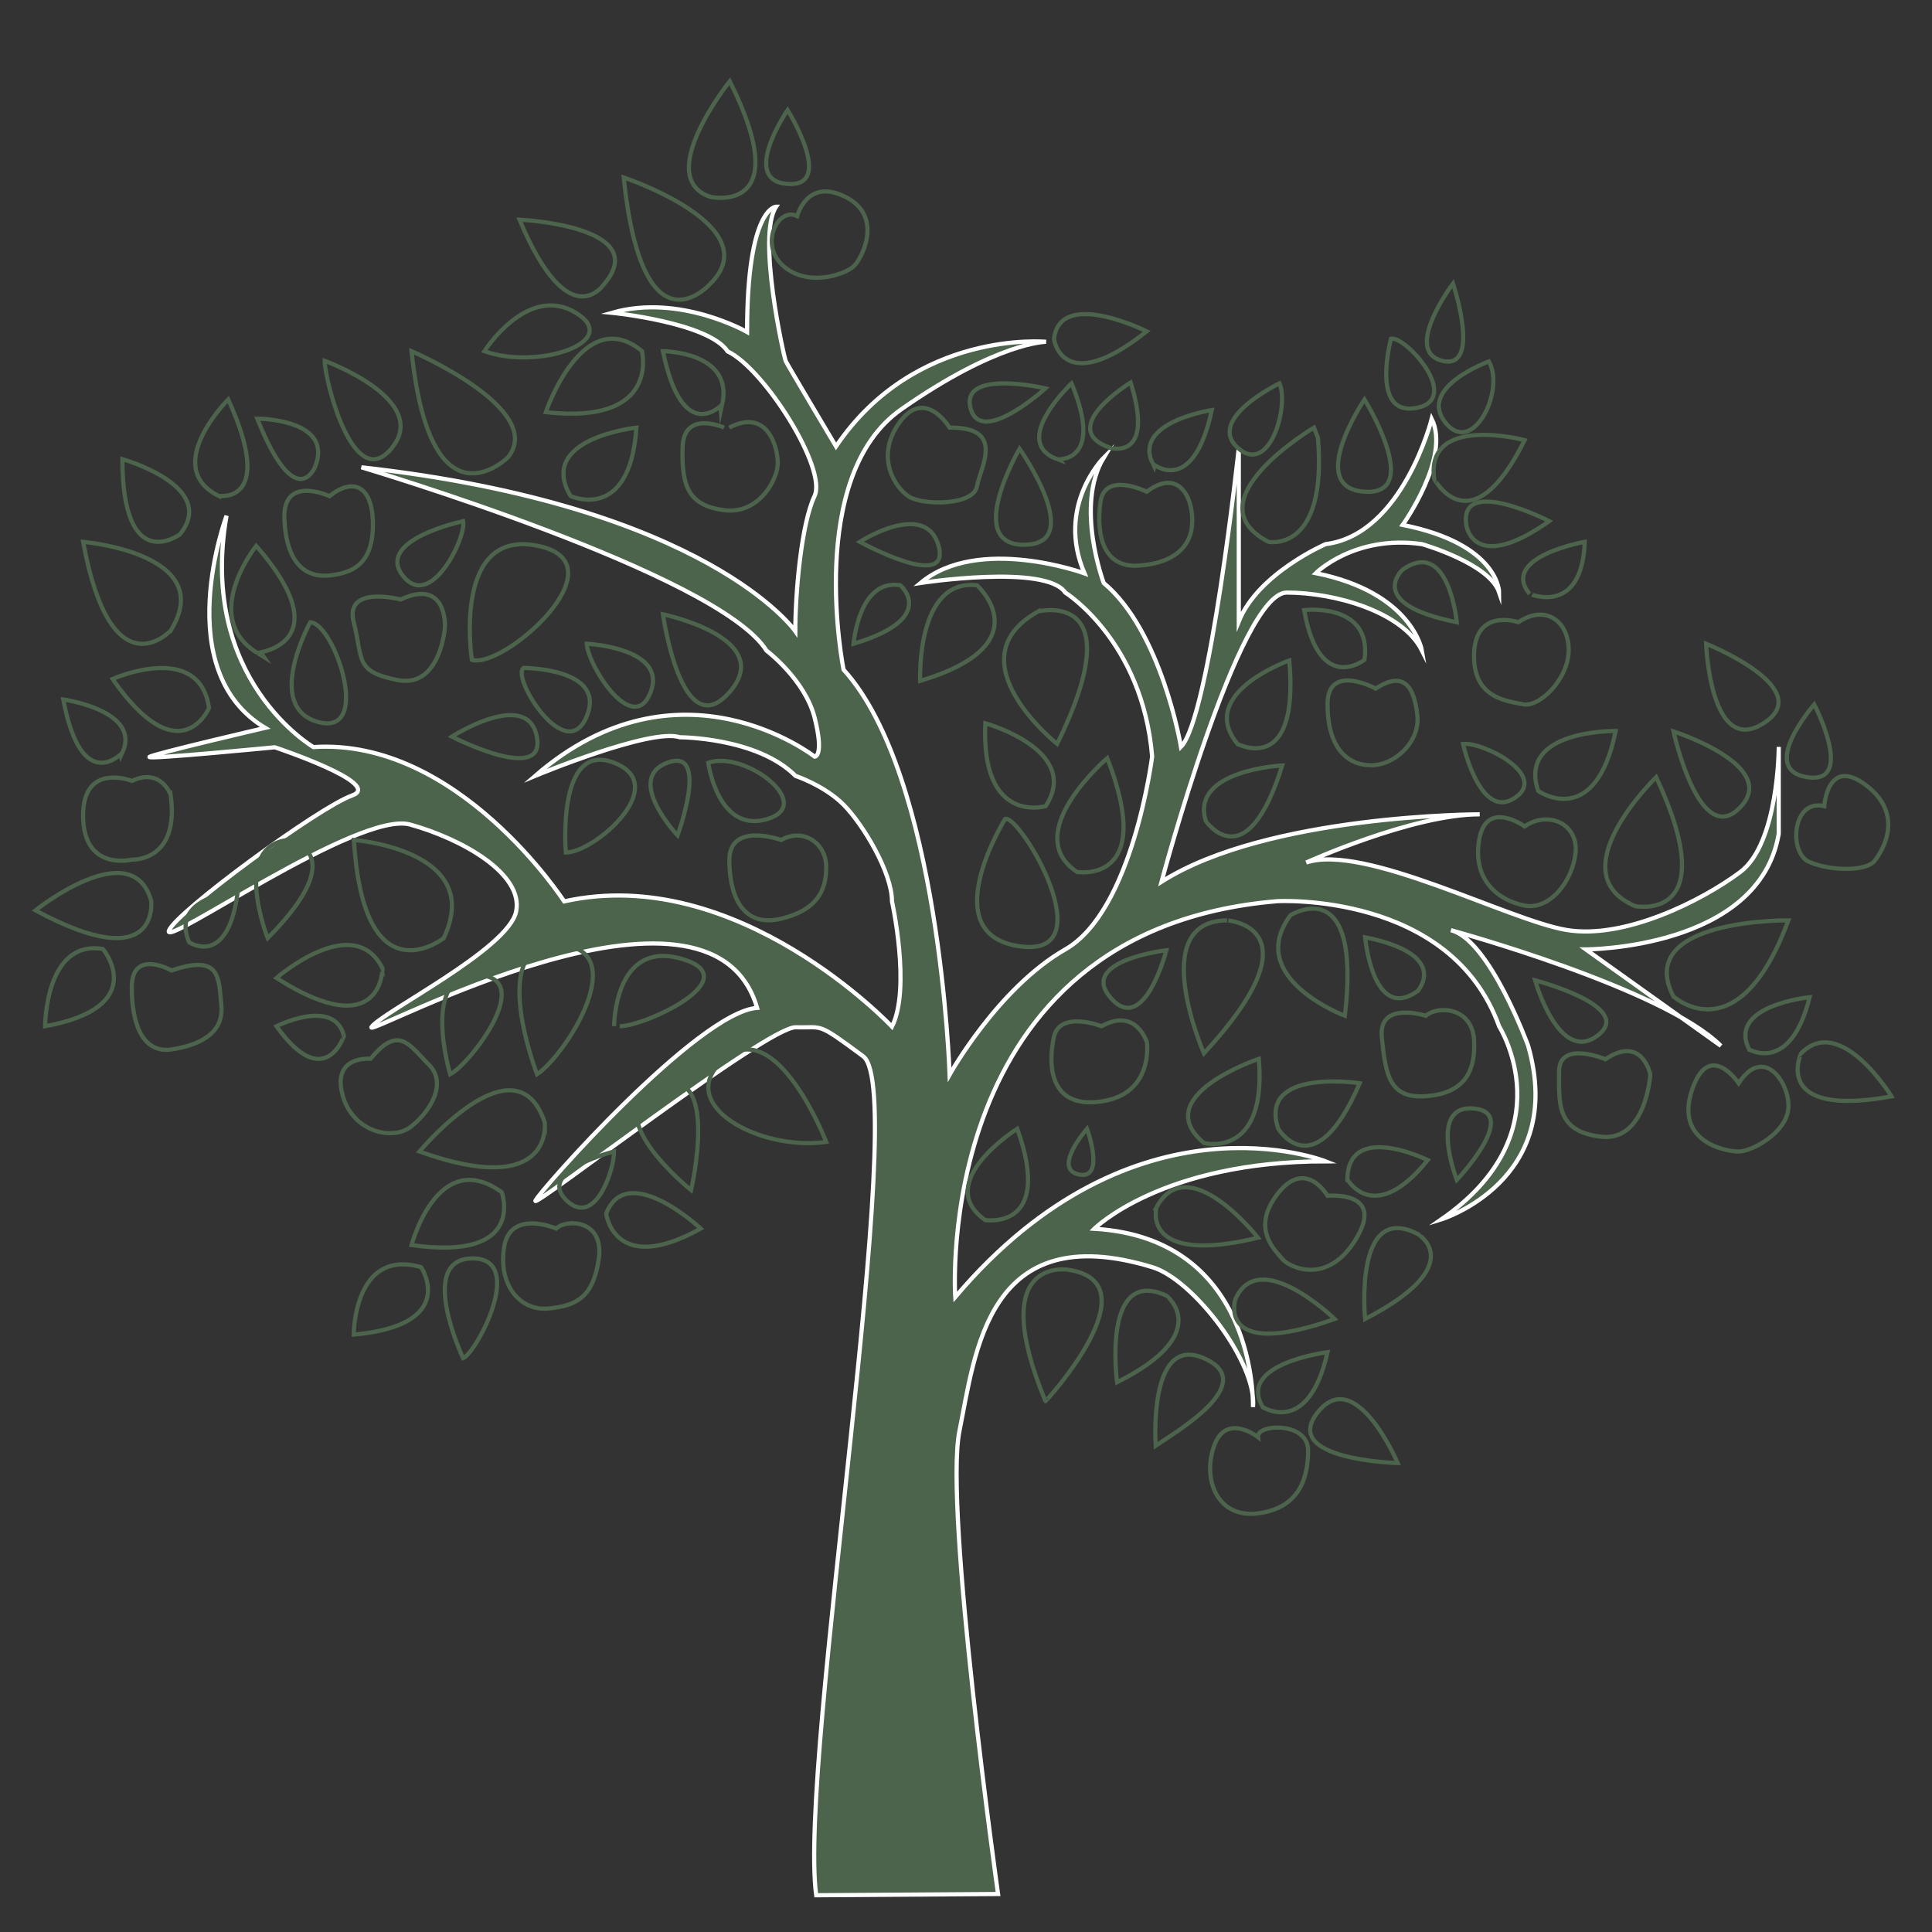 <?xml version="1.0" encoding="UTF-8"?> <svg xmlns="http://www.w3.org/2000/svg" xmlns:xlink="http://www.w3.org/1999/xlink" version="1.1" id="_Слой_1" x="0px" y="0px" viewBox="0 0 925.3 925.3" style="enable-background:new 0 0 925.3 925.3;" xml:space="preserve"><rect x="0" y="0" width="925.3" height="925.3" fill="#333333" stroke="none"/> <style type="text/css"> .st0{fill:#4C634C;stroke:#FFFFFF;stroke-width:2;stroke-miterlimit:10;} .st1{fill:none;stroke:#4C634C;stroke-width:2;stroke-miterlimit:10;} </style> <path class="st0" d="M478,907.1c0,0-26-184.4-18.5-221.7c7.6-37.3,13.2-102.6,92.4-78.5c19.8,6,50.3,46.2,48.2,67 c0,0,2.5-80.8-76-85.4c0,0,32.3-32.3,110.8-32.3c0,0-91.5-36.4-177.4,65c0,0-12-175.8,154.3-189.6c0,0,83.1-4.6,106.2,60 c0,0,32.3,50.8-27.7,92.4c0,0,60-18.5,41.6-83.1c0,0-18.5-50.8-37-55.4c0,0,101.6,27.7,129.3,55.4l-64.7-46.2c0,0,83.1,0,92.4-55.4 v-41.6c0,0,0,46.2-18.5,60s-55.4,32.3-83.1,27.7s-97-41.6-124.7-32.3c0,0,50.8-23.1,83.1-23.1c0,0-101.6,0-152.4,32.3 c0,0,37-138.5,60-138.5s55.4,9.2,64.7,27.7c0,0-4.6-27.7-50.8-37c0,0,18.5-18.5,50.8-13.9c0,0,32.3,9.2,37,23.1 c0,0,0-23.1-46.2-32.3c0,0,23.1-32.3,13.9-50.8c0,0-13.9,55.4-50.8,60c0,0-32.3,13.9-41.6,37v-83.1c0,0-13.9,129.3-27.7,143.2 c0,0-9.2-55.4-37-78.5c0,0-13.9-37,0-60c0,0-23.1,23.1-9.2,55.4c0,0-50.8-18.5-78.5,4.6c0,0,60-9.2,69.3,4.6c0,0,37,23.1,41.6,78.5 c0,0-9.2,73.9-41.6,92.4c-32.3,18.5-55.4,60-55.4,60s-4.6-143.2-50.8-194c0,0-18.5-92.4,27.7-124.7s69.3-32.3,69.3-32.3 s-62.7-6-100.6,50.1c0,0-23.3-39.1-24.1-40.9s-13.9-60-4.6-73.9c0,0-13.9,0-13.9,60c0,0-32.3-18.5-64.7-9.2c0,0,46.2,4.6,55.4,18.5 c17.5,8.3,47.8,56.2,41.6,69.3c-6.3,13.2-9.2,46.2-9.2,64.7c0,0-41.6-60-207.8-78.5c0,0,170.9,50.8,194,87.8 c0,0,18.5,13.9,23.1,32.3c4.6,18.5,0,18.5,0,18.5s-64.7-50.8-133.9,9.2c0,0,55.4-23.1,69.3-18.5c0,0,37,0,55.4,18.5 c0,0,13.9,4.6,23.1,13.9s23.1,32.3,23.1,46.2c0,0,9.2,41.6,0,60c0,0-73.9-78.5-157-60c0,0-50.8-78.5-120.1-73.9 c0,0-55.4-32.3-41.6-110.8c0,0-27.7,73.9,18.5,101.6c0,0-53.7,12.5-55.4,13.9s60-4.6,60-4.6s52.6,17.5,37,23.1 c-15.7,5.5-84.3,55.8-87.7,64.7s90.9-57.6,115.5-50.8c24.6,6.8,54.4,23.5,50.8,41.6c-3.6,18.1-64.7,48.5-69.3,55.4 c-4,6,162.3-86.2,184.7-9.2c-28.4,2.1-104.7,88.3-106.2,92.4c-1.5,4.1,111.2-83.5,124.7-83.1s9.6-2.9,32.3,13.9 s-31.2,337.1-22.5,401.8L478,907.1L478,907.1z"></path> <g> <path class="st1" d="M197.1,168.2c0,0,64.7,27.7,46.2,50.8C243.3,219,206.3,255.9,197.1,168.2L197.1,168.2z"></path> <path class="st1" d="M155.5,172.8c0,0,50.8,18.5,32.3,41.6C169.4,237.4,155.5,182,155.5,172.8L155.5,172.8z"></path> <path class="st1" d="M123.2,200.5c0,0,37,0,27.7,23.1C150.9,223.6,141.7,246.7,123.2,200.5L123.2,200.5z"></path> <path class="st1" d="M109.3,191.3c0,0-32.3,32.3-4.6,46.2C104.7,237.4,132.4,242.1,109.3,191.3L109.3,191.3z"></path> <path class="st1" d="M58.6,219.9c0,0,46.1,12.9,27.6,36C86.2,255.9,58.7,276.3,58.6,219.9L58.6,219.9z"></path> <path class="st1" d="M39.8,259.5c0,0,64.9,5.6,41.9,42.6C81.6,302.1,53.3,332.4,39.8,259.5L39.8,259.5z"></path> <path class="st1" d="M53.9,325.2c0,0,41.6-18.5,46.2,13.9C100.1,339.1,86.2,371.4,53.9,325.2z"></path> <path class="st1" d="M30.3,335c0,0,37.6,5.3,28.3,25.5C58.6,360.5,39.1,381.7,30.3,335z"></path> <path class="st1" d="M63.2,374c0,0-23.7-9.3-23.4,17.1c0.3,26.4,23.4,20.6,23.4,20.6s23.1,1.2,18.5-31.2 C81.6,380.6,77.1,367.5,63.2,374L63.2,374z"></path> <path class="st1" d="M17,436c0,0,46.2-37,55.4-4.6C72.4,431.4,77,468.4,17,436z"></path> <path class="st1" d="M21.6,491.5c0,0,0-41.6,27.7-37C49.3,454.5,72.4,482.2,21.6,491.5z"></path> <path class="st1" d="M113.9,426.8c0,0-32.8,2.8-23.3,24.5C90.6,451.3,109.3,463.8,113.9,426.8z"></path> <path class="st1" d="M128.2,449.3c0,0-17.4-43.7,9.6-47C137.8,402.3,170.1,407.1,128.2,449.3L128.2,449.3z"></path> <path class="st1" d="M169.5,402.3c0,0,63.1,4.8,43,47C212.5,449.3,174.2,479.5,169.5,402.3z"></path> <path class="st1" d="M132.4,468.4c0,0,37-32.3,50.8-4.6C183.2,463.7,183.2,500.7,132.4,468.4z"></path> <path class="st1" d="M132.4,491.5c0,0,27.7-13.9,32.3,4.6C164.8,496.1,155.5,523.8,132.4,491.5z"></path> <path class="st1" d="M177.5,507.1c0,0-18.2-1.8-13.6,16.7s24.1,22.6,32.8,15.9c8.7-6.7,18-20.5,8.7-29.8S191,490.5,177.5,507.1 L177.5,507.1z"></path> <path class="st1" d="M215.6,514.5c0,0-14.6-48.8,13.5-47.5C257.1,468.4,224.8,509.9,215.6,514.5L215.6,514.5z"></path> <path class="st1" d="M200.9,551.5c0,0,46.2-55.4,60-13.9C260.9,537.6,265.5,574.6,200.9,551.5L200.9,551.5z"></path> <path class="st1" d="M197.1,596.3c0,0,12.5-47.5,43.2-25.3C240.3,571,252.5,604.2,197.1,596.3L197.1,596.3z"></path> <path class="st1" d="M169.4,639.2c0,0,0-41.6,32.3-32.3C201.7,606.9,220.2,634.6,169.4,639.2z"></path> <path class="st1" d="M221.8,650.5c0,0-22.3-47.3,4.2-47.8C252.5,602.3,228.1,648,221.8,650.5z"></path> <path class="st1" d="M266.4,588.4c0,0-22.2-9.6-25,9.1c-2.8,18.7,8.2,30.4,21.2,29.2c13-1.3,21.5-4.9,24.2-23.9 C289.4,583.8,271,583.8,266.4,588.4L266.4,588.4z"></path> <path class="st1" d="M294.1,551.5c0,0-37,9.2-23.1,23.1C284.8,588.4,294.1,560.7,294.1,551.5z"></path> <path class="st1" d="M335.6,588.4c0,0-35.2-32.8-45.3-7.2C290.3,581.3,294.1,611.5,335.6,588.4z"></path> <path class="st1" d="M331,570c0,0,14.3-62-15.9-49.5C284.8,533,331,570,331,570z"></path> <path class="st1" d="M395.7,546.9c0,0-23.6-61-48.7-39.8C321.8,528.4,363.3,551.5,395.7,546.9z"></path> <path class="st1" d="M374.1,402.3c0,0-25-9.1-24.8,10s7.8,31.8,24.8,27.7s21.6-13.2,21.6-24.7S384.8,396.3,374.1,402.3z"></path> <path class="st1" d="M324.5,400.1c0,0-25.5-27.1-4.9-34.8C340.2,357.5,324.5,400.1,324.5,400.1z"></path> <path class="st1" d="M271,408.3c0,0-4.6-53.7,23.1-43C321.8,376,284.8,408.3,271,408.3z"></path> <path class="st1" d="M339.2,365.3c0,0,4.6,34,28.2,27S356.6,359.2,339.2,365.3z"></path> <path class="st1" d="M281,308.3c0,0,38.8,1.9,30.6,23.2C303.3,352.9,281.7,319.2,281,308.3z"></path> <path class="st1" d="M250.8,319.9c0,0,40.1,0,30.1,23.4C271,366.8,244.5,323.9,250.8,319.9z"></path> <path class="st1" d="M216.4,352.8c0,0,36.2-23.2,40.7,0C261.7,376,216.4,352.8,216.4,352.8L216.4,352.8z"></path> <path class="st1" d="M122.7,261.4c0,0-27.2,34.2,0.5,51.3C123.2,312.7,163.7,308.5,122.7,261.4z"></path> <path class="st1" d="M148.6,298c0,0-22.4,40.6,3.8,47.8C178.6,352.9,160.1,298.5,148.6,298z"></path> <path class="st1" d="M157.8,237.6c0,0-22.5-10.4-21.6,10.9c0.9,21.3,10.1,28.3,21.6,27.1c11.5-1.2,20.8-5.8,20.8-24.3 S169.4,228.4,157.8,237.6z"></path> <path class="st1" d="M221.8,249.6c0,0-42.2,8.9-28.9,26.1S223.5,257.2,221.8,249.6z"></path> <path class="st1" d="M191.9,287.1c0,0-27.1-7.1-22.5,10.9s0.4,23.6,21,27.7s22.7-25.3,22.7-25.3S214.4,276.7,191.9,287.1 L191.9,287.1z"></path> <path class="st1" d="M294.1,491.5c0,0,0-41.6,32.3-32.3s-17.5,32.3-29.6,32.3"></path> <path class="st1" d="M257.2,514.5c0,0-24.8-64,10.7-62C303.3,454.5,271.1,505.3,257.2,514.5L257.2,514.5z"></path> <path class="st1" d="M471.9,346.4c0,0,46.3,12.9,28.9,39.7C500.8,386.1,469.7,395.3,471.9,346.4z"></path> <path class="st1" d="M481.4,392.2c0,0-34.4,55.2,6.9,61C529.6,459.1,488.5,390,481.4,392.2z"></path> <path class="st1" d="M530.3,363.1c0,0-42.2,36-14.5,54.5C515.8,417.6,554.1,424.1,530.3,363.1z"></path> <path class="st1" d="M440.7,326.1c0,0-2.1-49.1,27.2-45.8C467.9,280.3,499.5,308.5,440.7,326.1z"></path> <path class="st1" d="M506.3,356.3c0,0-50.6-40.4-9-63.5C497.3,292.9,543.1,281.3,506.3,356.3z"></path> <path class="st1" d="M408.8,308.3c0,0,2.5-31.3,22.4-28C431.2,280.3,449.7,296.1,408.8,308.3z"></path> <path class="st1" d="M304.8,204.8c0,0-47.8,5.1-31.6,32.7C273.2,237.6,301.7,250.7,304.8,204.8z"></path> <path class="st1" d="M261.4,197.4c0,0,17.8-52.4,46-29.3C307.4,168.2,316.6,203.6,261.4,197.4z"></path> <path class="st1" d="M232,168.2c0,0,20.5-32.3,43.6-18.5C298.7,163.6,257.6,177.4,232,168.2z"></path> <path class="st1" d="M248.8,105.2c0,0,63.8,3,40.7,30.7C289.4,135.8,272.8,162.3,248.8,105.2z"></path> <path class="st1" d="M298.7,85c0,0,69.3,23.1,41.6,50.8C340.3,135.8,307.9,172.8,298.7,85z"></path> <path class="st1" d="M349.5,38.9c0,0-37,46.2-9.2,55.4C340.2,94.3,381.8,103.5,349.5,38.9z"></path> <path class="st1" d="M377.2,52.7c0,0-23.1,33.8,0,35.4S377.2,52.7,377.2,52.7z"></path> <path class="st1" d="M317.5,168.2c0,0,34,0.1,28.4,25.5C345.9,193.6,327,214.4,317.5,168.2z"></path> <path class="st1" d="M346.8,204.8c0,0-19.4-8.8-19.9,9.6s2.8,27.6,19.6,29.9c16.8,2.4,25.9-14.5,26-22.3 c0.1-7.7-4.9-26.8-23.2-17.2"></path> <path class="st1" d="M411.8,259.5c0,0,31.5-20.3,37.7,1.9C455.7,283.6,411.8,259.5,411.8,259.5z"></path> <path class="st1" d="M488.3,214.9c0,0-27,46.4,2.5,46C520.4,260.5,488.3,214.9,488.3,214.9L488.3,214.9z"></path> <path class="st1" d="M454.8,204.8c0,0-11.7-19.4-23.9-2.6c-12.2,16.8-2,31.6,4.5,35.7s30.8,4.4,32.5-5 C469.6,223.6,481.7,204.5,454.8,204.8L454.8,204.8z"></path> <path class="st1" d="M500.7,186c0,0-40.6-9.5-35.9,9.4S500.7,186,500.7,186z"></path> <path class="st1" d="M549.2,158.7c0,0-41.6-20.8-44.4,3.6C504.7,162.3,508.7,190.8,549.2,158.7z"></path> <path class="st1" d="M381.8,103.5c0,0,4.6-18.5,23.1-9.2c18.5,9.2,7.9,29.7,3.9,33.3c-3.9,3.6-21.3,10.2-33.4,0 S372.6,98.9,381.8,103.5z"></path> <path class="st1" d="M317.5,294.2c0,0,54.7,11.4,31.8,37.4C326.4,357.5,317.5,294.2,317.5,294.2z"></path> <path class="st1" d="M226,316c0,0-9.7-63,31.5-54.6C298.7,269.8,241.1,320.7,226,316z"></path> <path class="st1" d="M513.2,183.6c0,0-0.5,0.4-1.2,1.2c-5.4,5.5-25.8,27.9-5.5,35.2C506.4,219.9,529.1,222,513.2,183.6z"></path> <path class="st1" d="M541.5,183.2c0,0-35.9,22-10,31.2C531.5,214.4,553.4,221.3,541.5,183.2z"></path> <path class="st1" d="M580.4,196.4c0,0-38.1,5.7-28.3,25.7C552.1,222.1,571.2,238.4,580.4,196.4z"></path> <path class="st1" d="M549.2,235.5c0,0-20.3-10.1-22.2,5.2c-2,15.2,1.2,31.2,18.1,30.2c16.9-1,25.8-9,25.9-21.2 C571.2,237.5,564.1,224.3,549.2,235.5L549.2,235.5z"></path> <path class="st1" d="M612.8,183.6c0,0-35.4,17-20,30.9C608.1,228.2,617.5,194.3,612.8,183.6z"></path> <path class="st1" d="M629.3,204.8c0,0-59.3,35.2-21.8,54.7c0,0,28.3,5.6,23.7-49.8L629.3,204.8L629.3,204.8z"></path> <path class="st1" d="M653.5,191.3c0,0-28.5,42.3,0,44.2S653.5,191.3,653.5,191.3z"></path> <path class="st1" d="M666.2,162.2c0,0-10.1,37.3,12.1,33.2C700.5,191.3,673.4,160.9,666.2,162.2z"></path> <path class="st1" d="M695.9,135.8c0,0-24.3,32.3-5.2,37S695.9,135.8,695.9,135.8z"></path> <path class="st1" d="M713.1,173.1c0,0-34.1,12.3-21,29.1C705.1,219,721,187.4,713.1,173.1z"></path> <path class="st1" d="M730.2,210.8c0,0-47.7-12.6-43.3,18.6C686.9,229.4,704.4,262.6,730.2,210.8z"></path> <path class="st1" d="M742,249.6c0,0-42.8-22-39.8,1.4C702.1,251,704.9,275.7,742,249.6z"></path> <path class="st1" d="M759,259.5c0,0-40.7,7.2-26.5,24.9C732.5,284.4,757.6,295.4,759,259.5z"></path> <path class="st1" d="M697.7,298c0,0-3.8-40.7-25.9-25.2C671.8,272.8,653.4,289.2,697.7,298z"></path> <path class="st1" d="M624.6,292.2c0,0,32.7-3.9,28.9,23.8C653.5,316,631.9,333.1,624.6,292.2z"></path> <path class="st1" d="M617.5,316.3c0,0-44.7,15.8-24.8,40C592.8,356.3,622.4,372.1,617.5,316.3L617.5,316.3z"></path> <path class="st1" d="M614.1,366.6c0,0-44.2,2.2-36.6,26.6C577.5,393.2,596.9,421.8,614.1,366.6z"></path> <path class="st1" d="M658.9,329.8c0,0-23.1-12.6-23.1,7.5s8.9,29.1,20.6,29.2c11.7,0.2,23.9-11.4,22.4-24.1 C677.4,329.8,672.8,320.6,658.9,329.8L658.9,329.8z"></path> <path class="st1" d="M727.2,298c0,0-20.3-7-21.2,14.7c-0.9,21.7,15.6,23,23.5,24.6s21.8-12.2,21.8-26S740.1,289.2,727.2,298 L727.2,298z"></path> <path class="st1" d="M700.7,356.3c0,0,8.1,36.8,24.7,25.9C742,371.4,710.2,355.2,700.7,356.3z"></path> <path class="st1" d="M773.8,350.1c0,0-47.2-0.8-37.1,28.7C736.6,378.8,764,398,773.8,350.1z"></path> <path class="st1" d="M730.2,395.8c0,0-18.5-13.4-21.8,6.5c-3.3,19.8,9.9,29.1,21.8,31.4c11.9,2.3,23-11.5,24.4-25.4 C755.9,394.5,741.4,388,730.2,395.8L730.2,395.8z"></path> <path class="st1" d="M793.2,372.2c0,0-47.4,45.9-10,61.8C783.2,434,826,442.3,793.2,372.2z"></path> <path class="st1" d="M801.5,350.3c0,0,12.3,56.5,31.8,36.5C852.9,366.8,801.5,350.3,801.5,350.3z"></path> <path class="st1" d="M817.1,308.3c0,0,2,54.6,27.7,38S817.1,308.3,817.1,308.3z"></path> <path class="st1" d="M868.9,337.4c0,0-27.1,31-3.5,34.8S868.9,337.4,868.9,337.4z"></path> <path class="st1" d="M873.7,386.1c0,0,1.5-24,19.9-10.1c18.5,13.9,8.4,31,4.2,36.3c-4.2,5.3-21.8,4.8-31.5,0.4 S858.3,382.4,873.7,386.1L873.7,386.1z"></path> <path class="st1" d="M856.5,440.8c0,0-74.1-0.9-55.1,36.4C801.5,477.2,832.5,505.6,856.5,440.8z"></path> <path class="st1" d="M866.7,477.6c0,0-39.5,3.9-29,25C837.8,502.6,857.5,514.5,866.7,477.6z"></path> <path class="st1" d="M905.9,525.1c0,0-24.4-39.9-43.3-20.6C862.6,504.5,848,535.6,905.9,525.1z"></path> <path class="st1" d="M832.7,518.8c0,0-14.2-21.3-22.4,3.4s16.1,29.3,22.4,29.3s22.8-8.9,23.8-20.6 C857.5,519.2,844.9,500,832.7,518.8z"></path> <path class="st1" d="M768.9,507.3c0,0-22.2-9.3-22.2,5.9c0,15.2-1.5,28.7,20.1,31.2s23.6-29.8,23.6-29.8S786.5,495.4,768.9,507.3 L768.9,507.3z"></path> <path class="st1" d="M735.2,469.5c0,0,11.4,40.4,29.9,26.5S735.2,469.5,735.2,469.5z"></path> <path class="st1" d="M82.2,464.8c0,0-19-10.7-19.1,8c0,18.7,5.8,31.8,19.1,29.8s25.1-7.7,23.8-21 C104.7,468.4,105.9,456.7,82.2,464.8z"></path> <path class="st1" d="M697.7,565.1c0,0-14-36.3,8.2-34.2C728.2,533,697.7,565.1,697.7,565.1z"></path> <path class="st1" d="M682.9,486.5c0,0-22.9-7.4-21.1,10.3c1.8,17.8,3.5,29.5,21.1,28.2s23.9-10.8,23.1-26.8 C705.1,482.2,688.4,481.5,682.9,486.5z"></path> <path class="st1" d="M653.8,448.9c0,0,3.7,41.2,25.2,25.7C679,474.6,694.9,457.2,653.8,448.9z"></path> <path class="st1" d="M644.1,486.5c0,0-48.4-18.2-26-48.2C618.1,438.3,652.3,416.8,644.1,486.5z"></path> <path class="st1" d="M576.6,504.5c0,0-27.8-63.5,11.1-63.7C587.7,440.8,632.8,443.6,576.6,504.5z"></path> <path class="st1" d="M558.6,455.1c0,0-42.5,5-26.5,23C548.1,496.1,558.6,455.1,558.6,455.1z"></path> <path class="st1" d="M602.9,507.1c0,0-53.2,17.8-26.3,40.3C576.6,547.5,606.9,555.1,602.9,507.1z"></path> <path class="st1" d="M651.2,518.8c0,0-48.8-7.5-39,21.8C612.2,540.6,629.5,569.2,651.2,518.8z"></path> <path class="st1" d="M683.8,555.6c0,0-38.2-18.8-38.5,9.3C645.4,564.9,658,587.5,683.8,555.6z"></path> <path class="st1" d="M653.8,631.7c0,0-5.6-56.6,25.2-40.7C679,591,704.2,605.6,653.8,631.7z"></path> <path class="st1" d="M639.2,631.7c0,0-36.4-35.3-47.6-9.3C591.6,622.4,582.6,651.8,639.2,631.7z"></path> <path class="st1" d="M635.8,647.6c0,0-43.6,5.5-31,26.3C604.8,673.9,626.6,688.3,635.8,647.6z"></path> <path class="st1" d="M635.8,572.7c0,0-10.4-18.1-23.7-1.2c-13.3,16.9-1.4,27.2,1.9,31.3s21.8,13.4,35.6-9.7 C663.5,570,635.8,572.7,635.8,572.7L635.8,572.7z"></path> <path class="st1" d="M602.5,592.8c0,0-33.6-42.9-48.7-14.4C553.9,578.4,546.2,606.3,602.5,592.8z"></path> <path class="st1" d="M487.2,540.6c0,0-40.8,25.7-15.4,43.7C471.8,584.3,504.8,589.8,487.2,540.6z"></path> <path class="st1" d="M511.4,608.1c0,0-39.5-6.6-10.7,63C500.8,671.2,553.3,614,511.4,608.1z"></path> <path class="st1" d="M535,662c0,0-7.5-55.7,23.6-41.5C558.6,620.5,582,638.5,535,662z"></path> <path class="st1" d="M553.5,692.4c0,0-3.8-53.7,23.1-41.9C603.5,662.3,563.6,685.5,553.5,692.4z"></path> <path class="st1" d="M602.5,688.3c0,0-15.2-12-21,4.1s1.5,34.9,21,32.4c19.4-2.5,24-16.3,24-30.2S601.6,681.9,602.5,688.3z"></path> <path class="st1" d="M669.4,700.7c0,0-20.1-47.2-38.3-24.3S669.4,700.7,669.4,700.7z"></path> <path class="st1" d="M527.6,491.5c0,0-20.1-7.8-22.9,5.3s-2.2,34.5,22.9,30.7c25.1-3.7,21.7-28.3,21.7-28.3 S544.1,482.2,527.6,491.5L527.6,491.5z"></path> <path class="st1" d="M520.6,540.6c0,0-16.8,19.2-3.9,21.9S520.6,540.6,520.6,540.6z"></path> </g> </svg> 